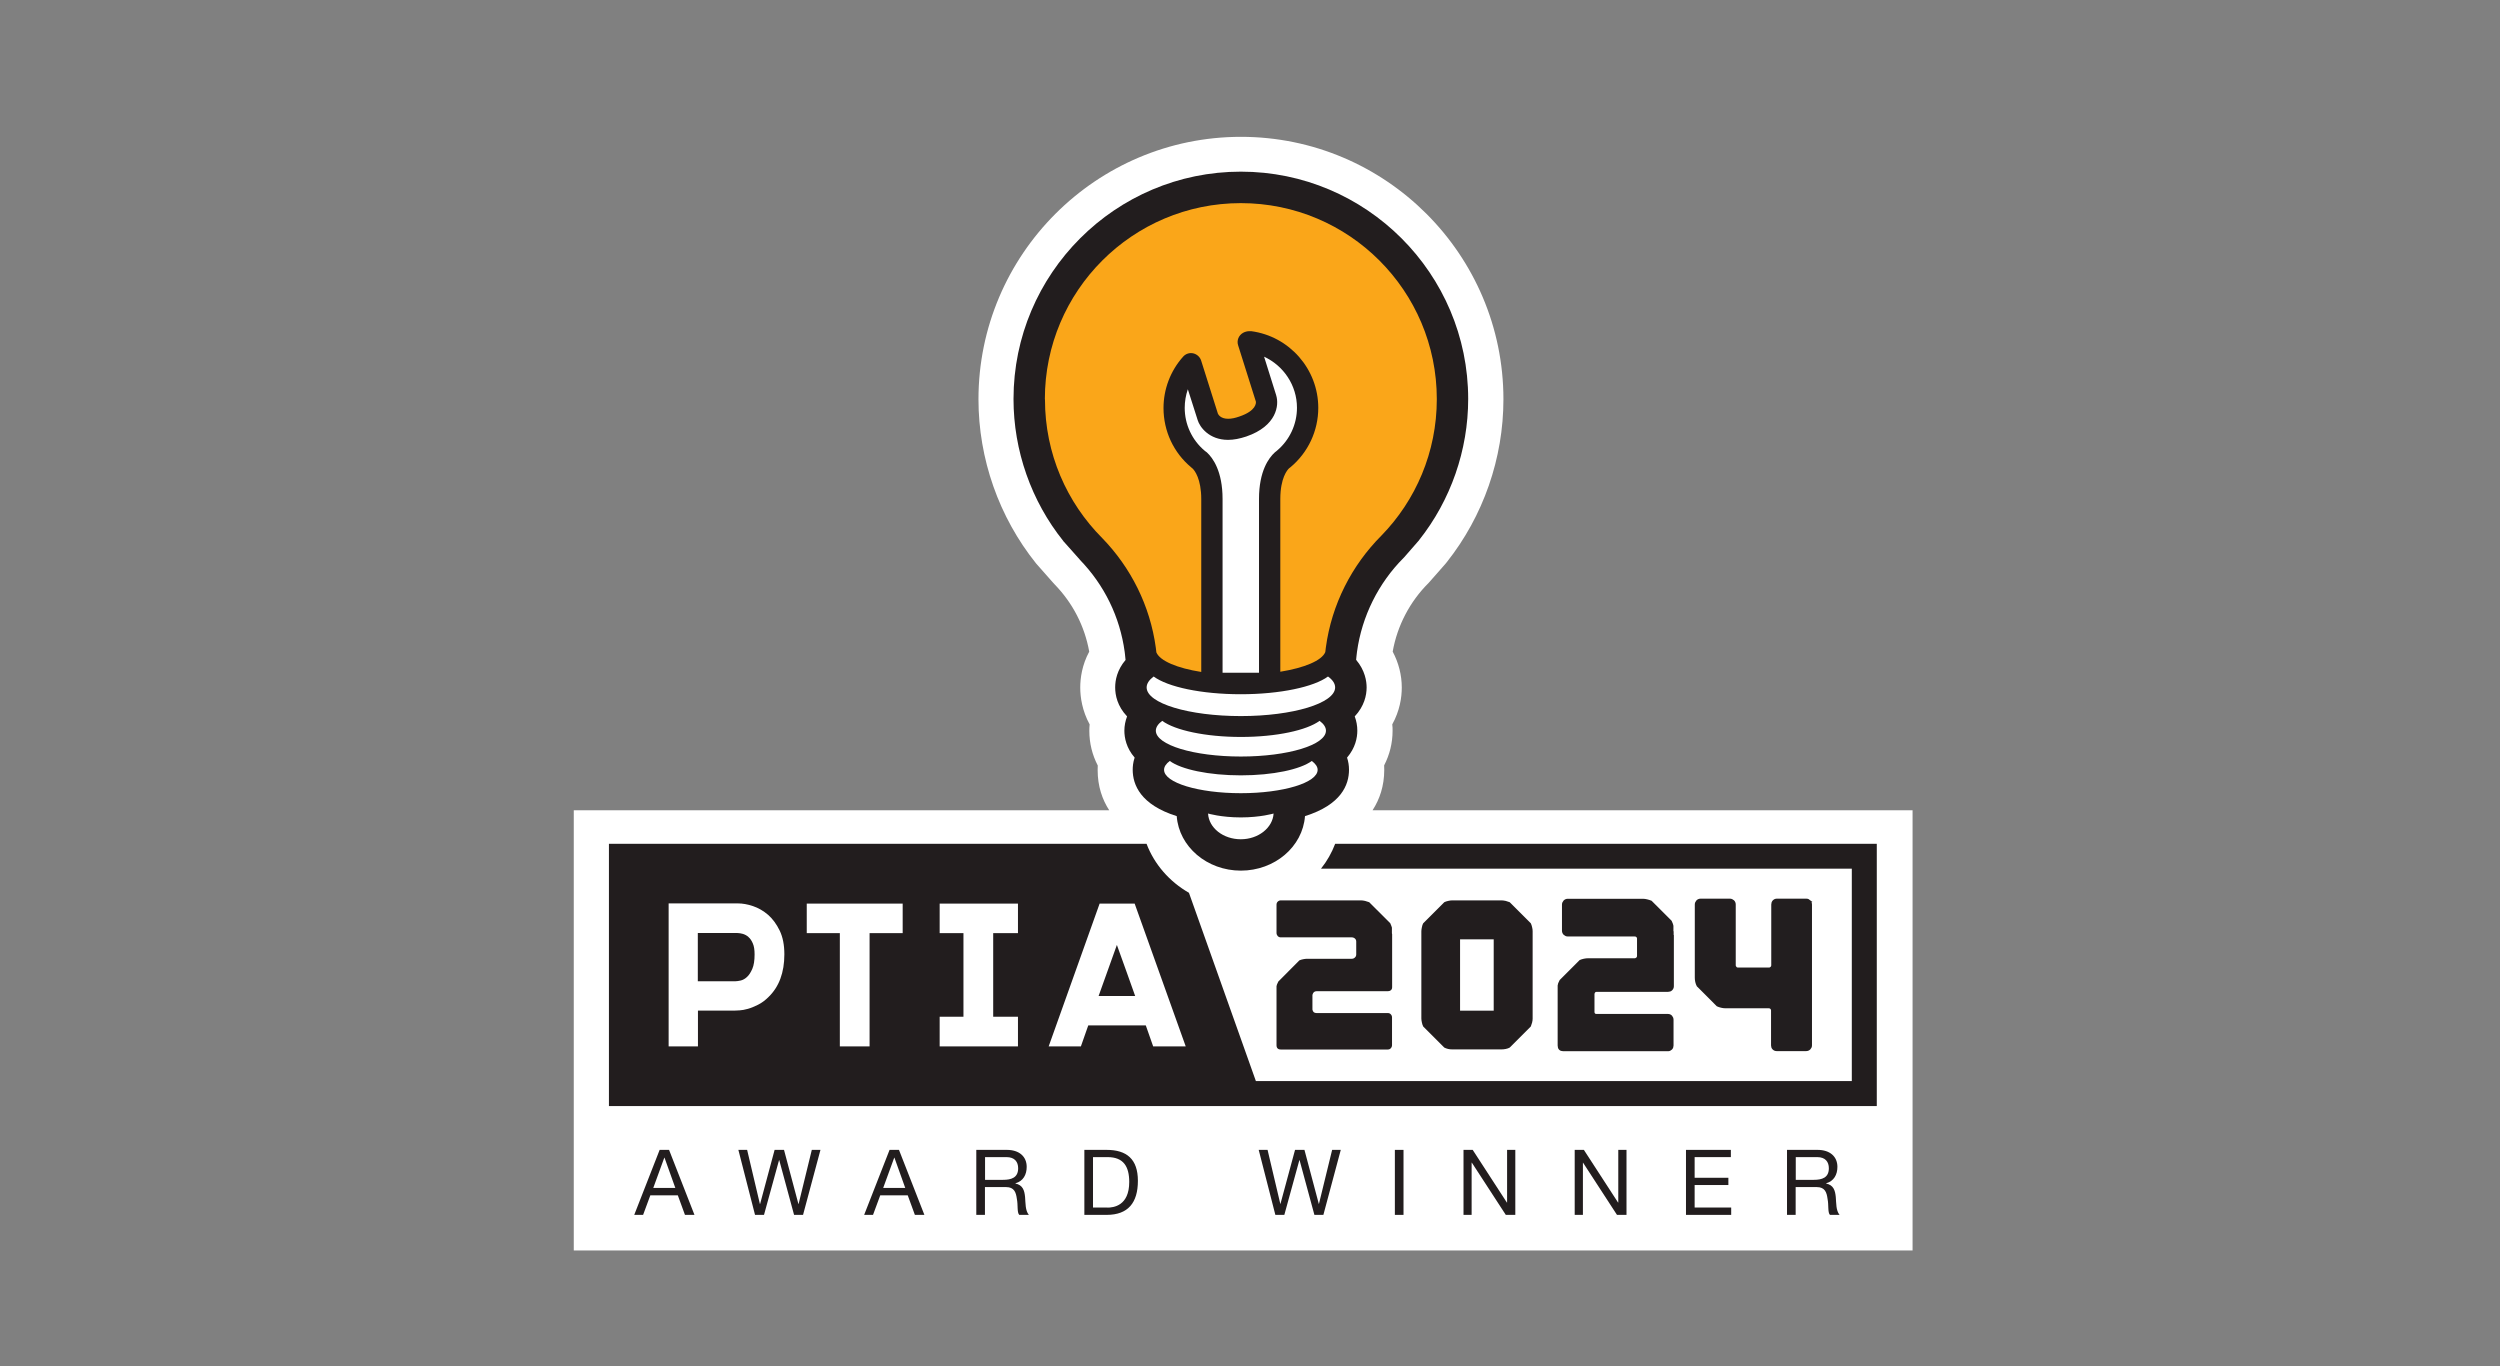 <svg xmlns="http://www.w3.org/2000/svg" fill="none" viewBox="0 0 183 100" height="100" width="183">
<rect x="0" y="0" width="183" height="100" fill="#808080" stroke="none"/>
<g clip-path="url(#clip0_43_990)">
<path fill="white" d="M100.48 59.297C100.987 58.513 101.327 57.539 101.327 56.352C101.327 56.241 101.327 56.13 101.319 56.027C101.723 55.243 101.937 54.388 101.937 53.494C101.937 53.335 101.937 53.177 101.913 53.027C102.467 52.021 102.61 51.055 102.61 50.327C102.61 49.417 102.38 48.514 101.945 47.699C102.277 45.807 103.203 44.033 104.581 42.664L105.808 41.27L105.903 41.152C108.579 37.779 110.051 33.544 110.051 29.229C110.051 18.637 101.43 10.016 90.838 10.016C80.245 10.016 71.624 18.637 71.624 29.229C71.624 33.583 73.12 37.85 75.844 41.247L77.102 42.672L77.197 42.775C78.527 44.144 79.398 45.838 79.731 47.699C79.2 48.688 79.074 49.638 79.074 50.335C79.074 51.032 79.216 52.029 79.762 53.027C79.746 53.185 79.739 53.343 79.739 53.502C79.739 54.396 79.952 55.259 80.356 56.035C80.356 56.146 80.348 56.257 80.348 56.367C80.348 57.563 80.689 58.529 81.195 59.312H42V91.533H140V59.312H100.48V59.297Z"></path>
<path fill="#221D1E" d="M48.286 84.171L46.426 88.929H47.075L47.605 87.496H49.616L50.139 88.929H50.835L48.975 84.171H48.278H48.286ZM47.819 86.958L48.627 84.741H48.642L49.434 86.958H47.819Z"></path>
<path fill="#221D1E" d="M58.458 88.129H58.443L57.39 84.171H56.701L55.64 88.129H55.624L54.69 84.171H54.049L55.268 88.929H55.925L57.026 84.923H57.041L58.126 88.929H58.783L60.058 84.171H59.424L58.458 88.129Z"></path>
<path fill="#221D1E" d="M65.116 84.171L63.256 88.929H63.905L64.435 87.496H66.446L66.969 88.929H67.665L65.805 84.171H65.108H65.116ZM64.649 86.958L65.457 84.741H65.472L66.264 86.958H64.649Z"></path>
<path fill="#221D1E" d="M74.331 86.633V86.617C74.901 86.459 75.154 85.984 75.154 85.414C75.154 84.654 74.6 84.171 73.705 84.171H71.465V88.929H72.098V86.894H73.642C74.251 86.894 74.37 87.29 74.434 87.757C74.529 88.224 74.434 88.739 74.608 88.929H75.312C75.043 88.604 75.075 88.082 75.035 87.615C74.988 87.148 74.877 86.744 74.323 86.633H74.331ZM73.428 86.364H72.106V84.701H73.681C74.275 84.701 74.529 85.05 74.529 85.517C74.529 86.213 74.022 86.364 73.428 86.364Z"></path>
<path fill="#221D1E" d="M81.006 84.171H79.375V88.929H81.006C82.589 88.929 83.294 88.026 83.294 86.435C83.294 84.844 82.47 84.171 81.006 84.171ZM81.061 88.391H80.008V84.701H81.077C82.241 84.701 82.66 85.39 82.66 86.522C82.66 88.272 81.497 88.398 81.061 88.398V88.391Z"></path>
<path fill="#221D1E" d="M96.546 88.129H96.538L95.486 84.171H94.797L93.728 88.129H93.72L92.786 84.171H92.137L93.356 88.929H94.013L95.113 84.923H95.129L96.214 88.929H96.871L98.145 84.171H97.512L96.546 88.129Z"></path>
<path fill="#221D1E" d="M102.737 84.171H102.104V88.929H102.737V84.171Z"></path>
<path fill="#221D1E" d="M110.319 88.026H110.303L107.802 84.171H107.129V88.929H107.723V85.105H107.738L110.224 88.929H110.921V84.171H110.319V88.026Z"></path>
<path fill="#221D1E" d="M118.458 88.026H118.442L115.94 84.171H115.268V88.929H115.869V85.105H115.877L118.363 88.929H119.06V84.171H118.458V88.026Z"></path>
<path fill="#221D1E" d="M124.047 86.744H126.517V86.213H124.047V84.701H126.699V84.171H123.414V88.929H126.723V88.391H124.047V86.744Z"></path>
<path fill="#221D1E" d="M133.674 86.633V86.617C134.244 86.459 134.498 85.984 134.498 85.414C134.498 84.654 133.944 84.171 133.049 84.171H130.809V88.929H131.442V86.894H132.986C133.595 86.894 133.714 87.29 133.777 87.757C133.872 88.224 133.777 88.739 133.951 88.929H134.656C134.387 88.604 134.419 88.082 134.379 87.615C134.331 87.148 134.221 86.744 133.666 86.633H133.674ZM132.772 86.364H131.45V84.701H133.025C133.619 84.701 133.872 85.05 133.872 85.517C133.872 86.213 133.366 86.364 132.772 86.364Z"></path>
<path fill="#221D1E" d="M96.697 63.587H135.552V79.136H91.931L87.031 65.353C85.606 64.537 84.498 63.271 83.928 61.767H44.574V80.964H137.381V61.767H97.734C97.481 62.432 97.133 63.041 96.697 63.587ZM56.259 72.977C56.014 73.222 55.76 73.412 55.491 73.546C55.222 73.681 54.977 73.784 54.747 73.847C54.51 73.911 54.312 73.95 54.145 73.958C53.979 73.966 53.868 73.974 53.813 73.974H51.09V76.594H48.944V66.129H54.011C54.351 66.129 54.723 66.192 55.119 66.327C55.515 66.461 55.887 66.675 56.227 66.968C56.56 67.261 56.845 67.649 57.075 68.124C57.304 68.599 57.415 69.177 57.415 69.857C57.415 71.195 57.027 72.232 56.259 72.977ZM66.076 68.306H63.653V76.594H61.476V68.306H59.054V66.144H66.076V68.306ZM74.515 68.306H72.702V74.425H74.515V76.594H68.783V74.425H70.525V68.306H68.783V66.144H74.515V68.306ZM85.844 76.594H84.411L83.872 75.059H79.661L79.122 76.594H76.763L80.492 66.144H83.057L86.794 76.594H85.859H85.844Z"></path>
<path fill="#221D1E" d="M81.756 69.169L80.418 72.906H81.851H83.094L82.476 71.172L81.756 69.169Z"></path>
<path fill="#221D1E" d="M105.721 76.682C105.8 76.721 105.895 76.761 106.006 76.785C106.117 76.808 106.212 76.816 106.307 76.816H109.909C109.996 76.816 110.099 76.808 110.218 76.785C110.337 76.761 110.432 76.729 110.511 76.682L112.055 75.138C112.086 75.059 112.118 74.964 112.15 74.853C112.181 74.742 112.189 74.639 112.189 74.552V68.171C112.189 68.084 112.181 67.981 112.15 67.871C112.126 67.76 112.094 67.665 112.055 67.585L110.511 66.042C110.432 66.01 110.337 65.978 110.218 65.947C110.099 65.923 109.996 65.907 109.909 65.907H106.307C106.212 65.907 106.117 65.923 106.006 65.947C105.895 65.971 105.8 66.002 105.721 66.042L104.178 67.585C104.138 67.665 104.098 67.76 104.083 67.871C104.059 67.981 104.043 68.084 104.043 68.171V74.552C104.043 74.647 104.059 74.742 104.083 74.853C104.106 74.964 104.138 75.059 104.178 75.138L105.721 76.682ZM106.877 68.757H109.339V73.982H106.877V68.757Z"></path>
<path fill="#221D1E" d="M101.888 67.902C101.888 67.902 101.849 67.76 101.77 67.585L100.226 66.042C100.139 66.01 100.036 65.978 99.925 65.947C99.814 65.923 99.711 65.907 99.624 65.907H93.758C93.671 65.907 93.592 65.939 93.528 66.002C93.465 66.066 93.441 66.137 93.441 66.232V68.29C93.441 68.377 93.473 68.456 93.528 68.52C93.592 68.583 93.663 68.615 93.758 68.615H98.951C99.038 68.615 99.118 68.646 99.181 68.702C99.244 68.757 99.276 68.829 99.276 68.924V69.865C99.276 69.953 99.244 70.032 99.181 70.087C99.118 70.15 99.046 70.182 98.951 70.182H95.698C95.611 70.182 95.508 70.19 95.397 70.214C95.286 70.238 95.191 70.261 95.112 70.301L93.576 71.845C93.481 72.027 93.441 72.138 93.441 72.193V76.508C93.441 76.721 93.552 76.824 93.758 76.824H101.588C101.675 76.824 101.754 76.793 101.809 76.729C101.865 76.666 101.896 76.595 101.896 76.5V74.473C101.896 74.386 101.865 74.307 101.809 74.251C101.754 74.188 101.683 74.156 101.588 74.156H96.371C96.204 74.156 96.101 74.077 96.07 73.903V72.826C96.117 72.644 96.212 72.557 96.371 72.557H101.588C101.675 72.557 101.754 72.533 101.817 72.478C101.881 72.423 101.904 72.351 101.904 72.256V68.377C101.904 68.377 101.888 68.346 101.888 68.306V67.902Z"></path>
<path fill="#221D1E" d="M54.793 68.591C54.666 68.48 54.532 68.409 54.381 68.361C54.231 68.322 54.104 68.298 53.986 68.298H51.08V71.829H53.827C53.93 71.829 54.065 71.805 54.223 71.773C54.381 71.734 54.54 71.647 54.682 71.512C54.833 71.377 54.959 71.172 55.07 70.918C55.181 70.665 55.236 70.309 55.236 69.865C55.236 69.533 55.197 69.264 55.11 69.066C55.023 68.86 54.92 68.702 54.793 68.599V68.591Z"></path>
<path fill="#221D1E" d="M82.352 47.937L82.391 48.309C81.766 49.045 81.631 49.797 81.631 50.319C81.631 50.889 81.789 51.689 82.502 52.441C82.375 52.773 82.304 53.13 82.304 53.486C82.304 54.008 82.447 54.753 83.056 55.457C82.937 55.806 82.914 56.122 82.914 56.344C82.914 57.452 83.492 58.909 86.136 59.74C86.302 61.981 88.352 63.73 90.83 63.73C93.308 63.73 95.359 61.981 95.525 59.74C98.177 58.909 98.747 57.452 98.747 56.344C98.747 56.035 98.699 55.742 98.604 55.457C99.214 54.745 99.356 54.008 99.356 53.486C99.356 53.13 99.293 52.781 99.166 52.441C99.871 51.689 100.037 50.889 100.037 50.319C100.037 49.876 99.926 49.077 99.269 48.301L99.277 48.206L99.301 47.976C99.309 47.889 99.317 47.802 99.333 47.707C99.689 45.118 100.9 42.68 102.745 40.835L102.761 40.819L102.776 40.804L103.861 39.561H103.869L103.877 39.537C106.196 36.616 107.471 32.942 107.471 29.206C107.471 20.03 100.006 12.565 90.83 12.565C81.655 12.565 74.189 20.03 74.189 29.206C74.189 32.982 75.488 36.679 77.839 39.608V39.624L77.863 39.64L79.019 40.938H79.026L79.034 40.962C80.839 42.822 81.979 45.158 82.328 47.723C82.336 47.794 82.352 47.865 82.352 47.928V47.937Z"></path>
<path fill="white" d="M90.828 61.434C89.538 61.434 88.485 60.603 88.43 59.55C88.43 59.55 89.388 59.835 90.828 59.835C92.269 59.835 93.227 59.55 93.227 59.55C93.164 60.595 92.111 61.434 90.828 61.434Z"></path>
<path fill="white" d="M90.83 58.062C87.727 58.062 85.209 57.294 85.209 56.352C85.209 56.122 85.359 55.901 85.629 55.703C86.468 56.32 88.479 56.756 90.83 56.756C93.181 56.756 95.184 56.32 96.023 55.703C96.292 55.901 96.451 56.122 96.451 56.352C96.451 57.294 93.933 58.062 90.83 58.062Z"></path>
<path fill="white" d="M90.83 55.378C87.394 55.378 84.607 54.531 84.607 53.486C84.607 53.233 84.774 52.987 85.075 52.766C86.009 53.454 88.233 53.945 90.838 53.945C93.442 53.945 95.659 53.454 96.593 52.766C96.894 52.987 97.06 53.233 97.06 53.486C97.06 54.531 94.274 55.378 90.83 55.378Z"></path>
<path fill="white" d="M90.829 52.417C87.021 52.417 83.934 51.483 83.934 50.32C83.934 50.035 84.116 49.773 84.448 49.52C85.485 50.288 87.947 50.818 90.829 50.818C93.711 50.818 96.181 50.28 97.21 49.52C97.55 49.765 97.732 50.035 97.732 50.32C97.732 51.475 94.645 52.417 90.829 52.417Z"></path>
<path fill="white" d="M93.418 28.937L92.531 26.11C93.957 26.767 94.938 28.208 94.938 29.847C94.938 31.066 94.4 32.206 93.481 32.982C93.466 32.99 93.45 33.006 93.434 33.022C93.41 33.037 93.386 33.061 93.363 33.077C93.347 33.085 93.323 33.101 93.315 33.117C92.88 33.512 92.159 34.478 92.159 36.521V49.243H89.492V36.521C89.492 34.494 88.779 33.52 88.352 33.124C88.336 33.117 88.32 33.093 88.304 33.085C88.272 33.061 88.249 33.037 88.217 33.022C88.201 33.006 88.193 32.99 88.177 32.99C87.251 32.206 86.721 31.066 86.721 29.855C86.721 29.388 86.8 28.929 86.95 28.493L87.671 30.757C87.821 31.248 88.494 32.198 89.895 32.198C90.307 32.198 90.75 32.111 91.225 31.953C93.466 31.185 93.64 29.649 93.418 28.945V28.937Z"></path>
<path fill="#FAA619" d="M76.484 29.214C76.484 21.297 82.905 14.869 90.829 14.869C98.754 14.869 105.174 21.289 105.174 29.214C105.174 33.101 103.631 36.632 101.113 39.212C98.96 41.373 97.479 44.224 97.052 47.398C97.036 47.509 97.02 47.62 97.012 47.731C96.759 48.356 95.484 48.886 93.719 49.171V36.529C93.719 34.977 94.241 34.391 94.352 34.288C94.384 34.264 94.415 34.241 94.439 34.217C94.439 34.217 94.455 34.201 94.463 34.201C95.754 33.124 96.498 31.533 96.498 29.855C96.498 27.021 94.384 24.614 91.589 24.242C91.55 24.242 91.494 24.242 91.455 24.242C91.304 24.242 91.138 24.282 90.996 24.361C90.671 24.543 90.513 24.923 90.631 25.279L91.93 29.396C91.946 29.499 91.961 30.069 90.726 30.488C90.418 30.599 90.141 30.654 89.903 30.654C89.357 30.654 89.191 30.361 89.151 30.282L87.924 26.395C87.837 26.126 87.615 25.928 87.346 25.865C87.077 25.802 86.792 25.896 86.602 26.11C85.676 27.147 85.169 28.485 85.169 29.871C85.169 31.549 85.905 33.14 87.196 34.209C87.196 34.209 87.211 34.217 87.211 34.225C87.243 34.249 87.275 34.28 87.306 34.304C87.441 34.439 87.932 35.04 87.932 36.544V49.187C86.174 48.91 84.908 48.38 84.646 47.754C84.638 47.644 84.623 47.533 84.607 47.422C84.187 44.319 82.762 41.532 80.688 39.394C78.091 36.79 76.492 33.212 76.492 29.245L76.484 29.214Z"></path>
<path stroke-miterlimit="10" stroke-width="0.25" stroke="#221E1F" fill="#221E1F" d="M122.402 68.52V72.193C122.402 72.273 122.37 72.344 122.314 72.399C122.259 72.455 122.188 72.478 122.101 72.478H116.868C116.725 72.478 116.63 72.566 116.591 72.732V74.117C116.622 74.275 116.717 74.347 116.868 74.347H122.101C122.18 74.347 122.251 74.378 122.299 74.434C122.346 74.489 122.378 74.561 122.378 74.648V76.532C122.378 76.611 122.354 76.682 122.299 76.738C122.243 76.793 122.18 76.825 122.101 76.825H114.437C114.24 76.825 114.145 76.73 114.145 76.532V72.138C114.145 72.083 114.184 71.98 114.271 71.813L115.704 70.38C115.775 70.349 115.862 70.325 115.965 70.301C116.068 70.278 116.163 70.27 116.242 70.27H119.655C119.734 70.27 119.805 70.238 119.868 70.183C119.924 70.127 119.955 70.056 119.955 69.969V68.71C119.955 68.623 119.924 68.56 119.868 68.504C119.813 68.449 119.742 68.425 119.655 68.425H114.762C114.675 68.425 114.612 68.393 114.548 68.338C114.493 68.283 114.461 68.211 114.461 68.132V66.216C114.461 66.137 114.493 66.066 114.548 66.003C114.604 65.947 114.675 65.915 114.762 65.915H120.272C120.359 65.915 120.446 65.931 120.549 65.955C120.652 65.979 120.747 66.01 120.826 66.042L122.259 67.475C122.33 67.641 122.37 67.736 122.37 67.768V68.14C122.37 68.14 122.37 68.195 122.386 68.203V68.512L122.402 68.52Z"></path>
<path stroke-miterlimit="10" stroke-width="0.25" stroke="#221E1F" fill="#221E1F" d="M132.425 66.002C132.48 66.058 132.512 66.129 132.512 66.216V76.523C132.512 76.603 132.48 76.674 132.425 76.729C132.369 76.785 132.298 76.816 132.211 76.816H130.05C129.963 76.816 129.899 76.785 129.844 76.729C129.789 76.674 129.765 76.603 129.765 76.523V73.966C129.765 73.879 129.733 73.816 129.678 73.76C129.622 73.705 129.551 73.681 129.472 73.681H126.282C126.194 73.681 126.107 73.665 126.004 73.642C125.902 73.618 125.814 73.586 125.743 73.555L124.31 72.122C124.271 72.05 124.239 71.956 124.215 71.853C124.192 71.75 124.184 71.647 124.184 71.568V66.208C124.184 66.129 124.215 66.058 124.271 65.994C124.326 65.939 124.397 65.907 124.484 65.907H126.63C126.709 65.907 126.78 65.939 126.844 65.994C126.899 66.05 126.931 66.121 126.931 66.208V70.649C126.931 70.736 126.962 70.8 127.018 70.863C127.073 70.926 127.144 70.95 127.232 70.95H129.488C129.567 70.95 129.638 70.918 129.694 70.863C129.749 70.808 129.781 70.736 129.781 70.649V66.208C129.781 66.129 129.804 66.058 129.86 65.994C129.915 65.939 129.979 65.907 130.066 65.907H132.227C132.306 65.907 132.377 65.939 132.441 65.994L132.425 66.002Z"></path>
</g>
<defs>
<clipPath id="clip0_43_990">
<rect transform="translate(42 10)" fill="white" height="81.518" width="98"></rect>
</clipPath>
</defs>
</svg>
